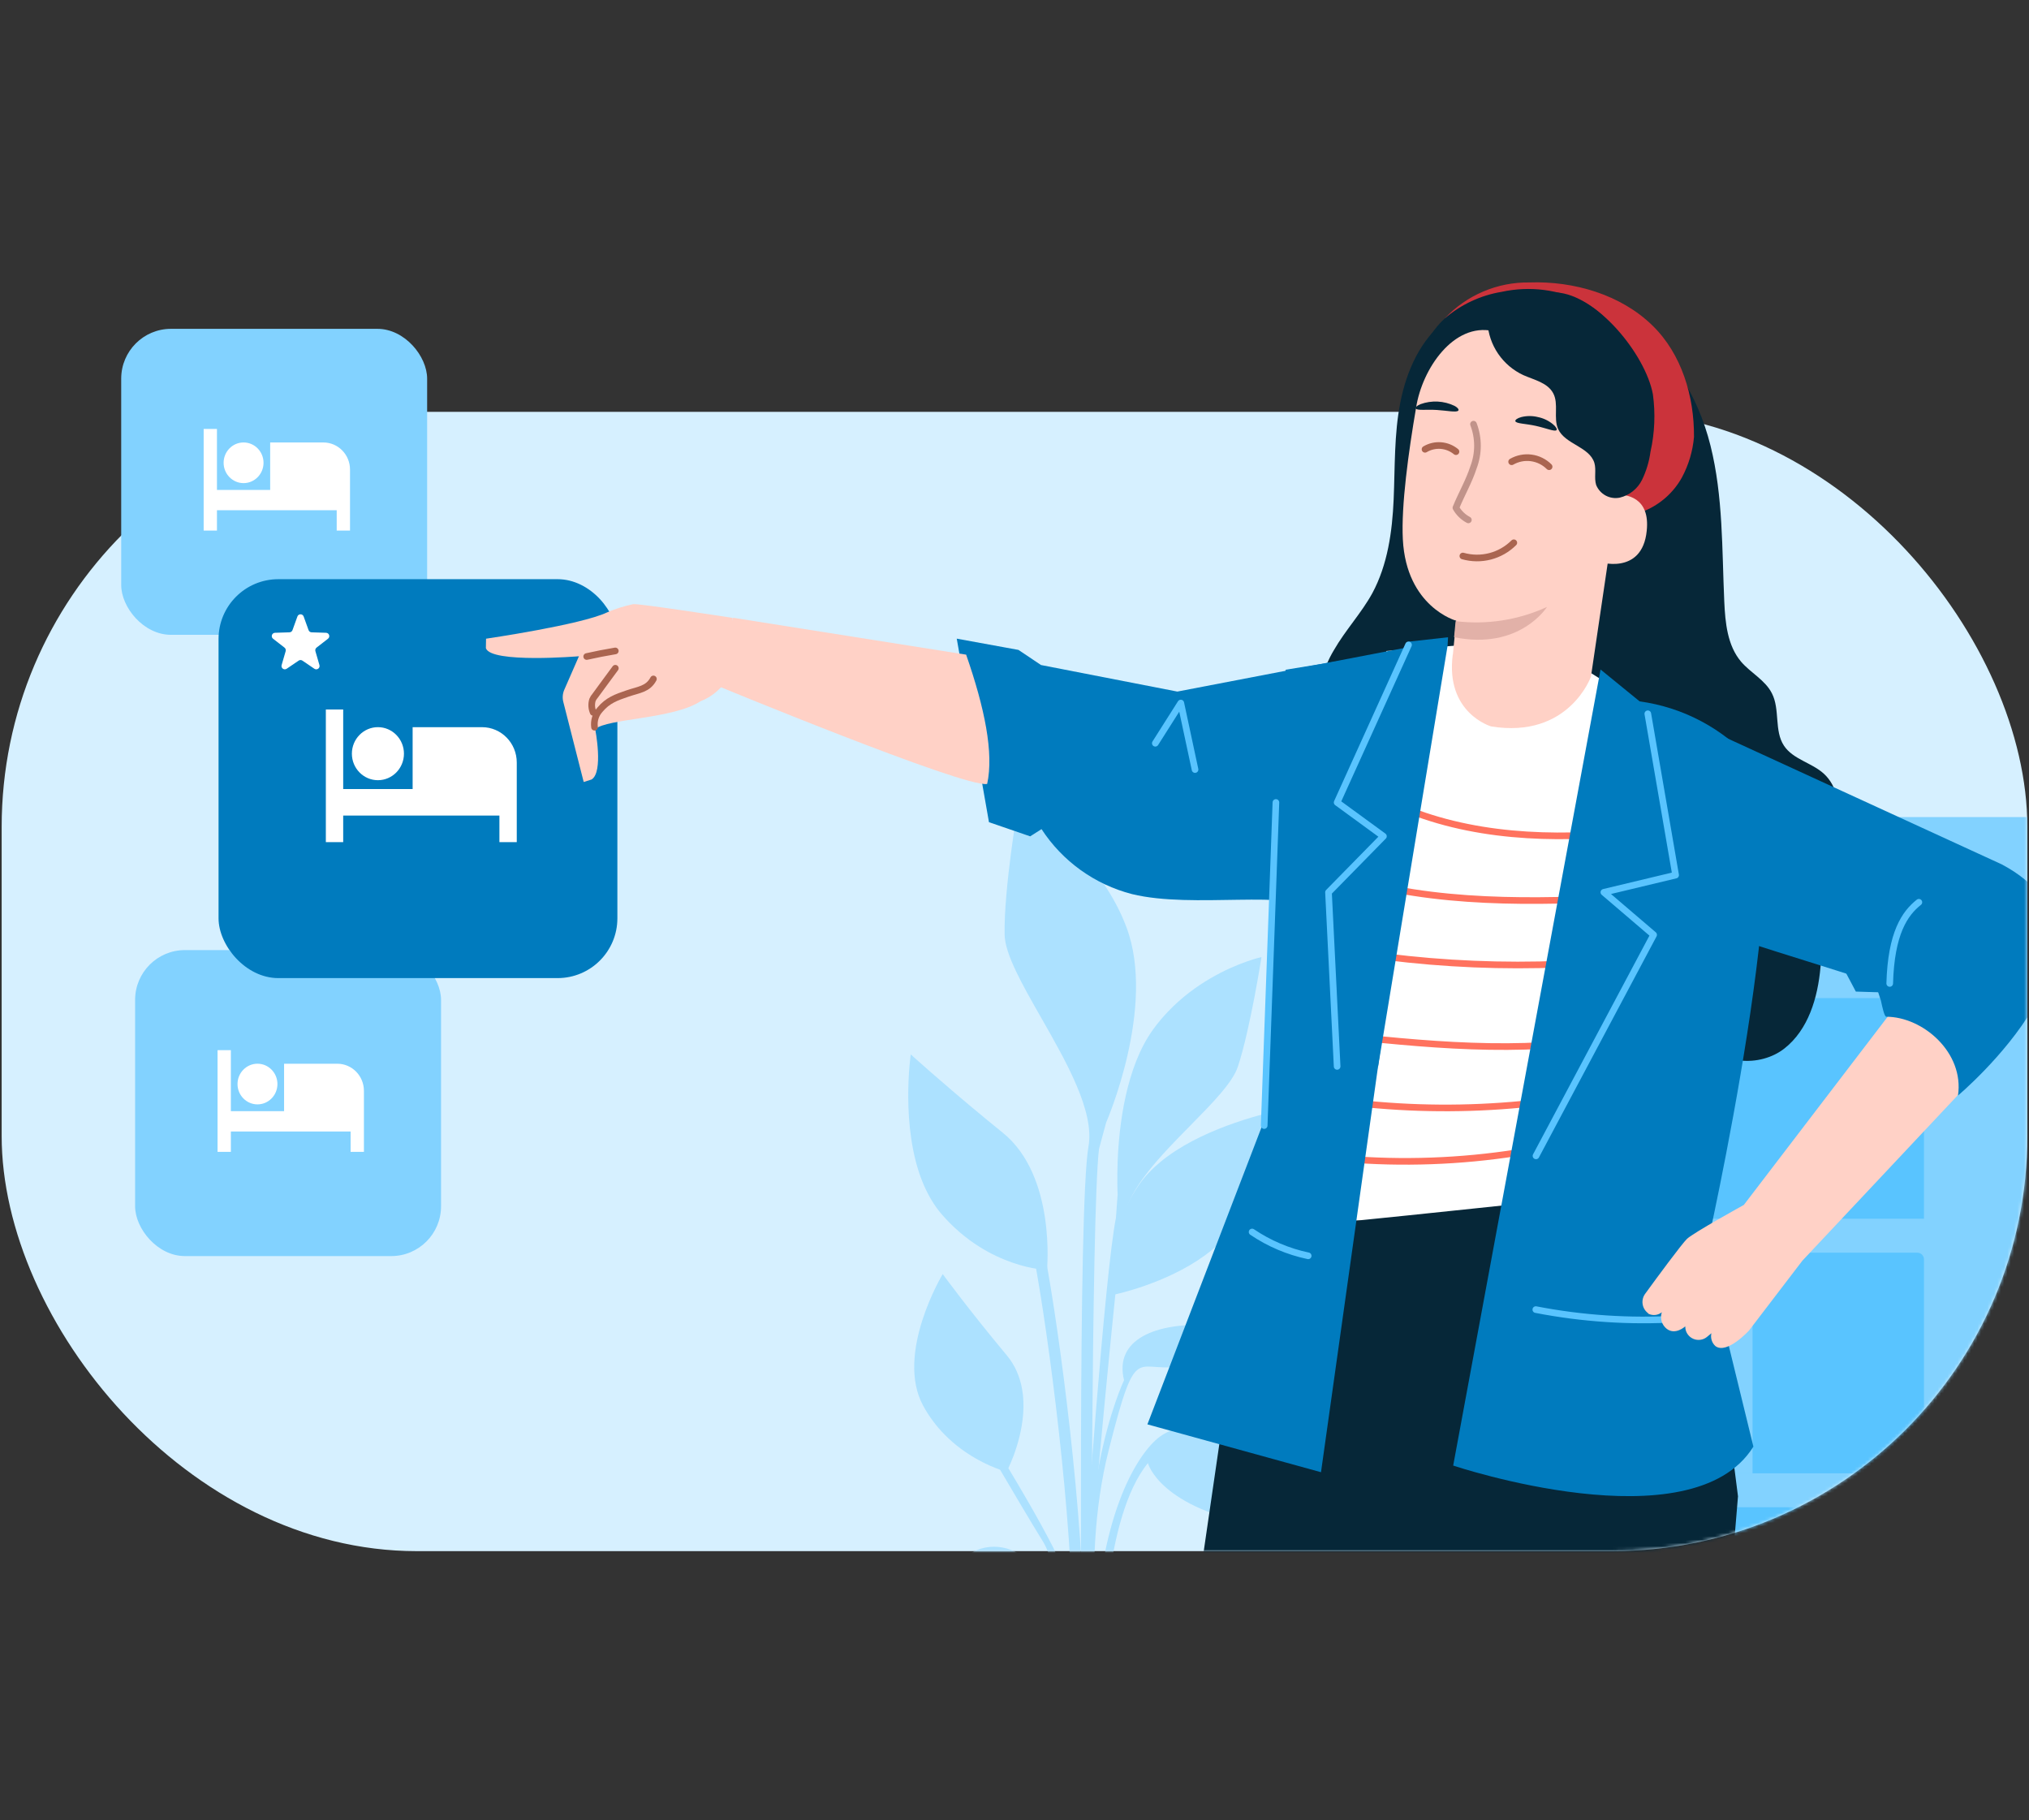 <?xml version="1.0" encoding="UTF-8"?> <svg xmlns="http://www.w3.org/2000/svg" width="611" height="548" viewBox="0 0 611 548" fill="none"><rect x="0" y="0" width="611" height="548" fill="#333333" stroke="none"/><g clip-path="url(#clip0_1358_5347)"><rect x="0.5" y="124" width="610" height="343" rx="125" fill="#D6F0FF"></rect><mask id="mask0_1358_5347" style="mask-type:alpha" maskUnits="userSpaceOnUse" x="-1" y="42" width="612" height="425"><rect x="-0.5" y="42" width="611" height="425" rx="125" fill="#D6F0FF"></rect></mask><g mask="url(#mask0_1358_5347)"><path d="M465.5 246H610.5V609.638H465.5V246Z" fill="#82D2FF"></path><path d="M479.165 300.503H577.374C578.479 300.503 579.374 301.398 579.374 302.503V366.928H479.165V300.503Z" fill="#59C4FF"></path><path d="M479.165 377.148H577.374C578.479 377.148 579.374 378.044 579.374 379.148V443.574H479.165V377.148Z" fill="#59C4FF"></path><path d="M479.165 453.793H577.374C578.479 453.793 579.374 454.689 579.374 455.793V520.219H479.165V453.793Z" fill="#59C4FF"></path><path d="M478.019 467.989L485.986 464.162C486.982 463.683 488.108 464.132 488.502 465.164L507.812 515.746L498.042 520.44L478.019 467.989Z" fill="#82D2FF"></path><path d="M485.998 386.516H525.751C526.856 386.516 527.751 387.411 527.751 388.516V443.574H485.998V386.516Z" fill="#82D2FF"></path><path d="M497.385 389.071L497.385 441.019" stroke="#59C4FF" stroke-width="3" stroke-linecap="round"></path><path d="M505.836 389.071L505.836 441.019" stroke="#59C4FF" stroke-width="3" stroke-linecap="round"></path><path fill-rule="evenodd" clip-rule="evenodd" d="M296.641 336.684C296.648 336.686 296.654 336.689 296.66 336.691C283.353 325.724 274.26 317.448 274.26 317.448C274.26 317.448 271.056 339.147 277.804 355.868C277.802 355.858 277.8 355.848 277.798 355.838C277.804 355.852 277.809 355.865 277.814 355.878C279.279 359.474 281.188 362.846 283.703 365.724C297.87 381.94 315.28 382.351 315.28 382.351C315.28 382.351 318.097 354.056 301.963 341.025C300.129 339.549 298.352 338.102 296.661 336.7C296.654 336.695 296.648 336.69 296.641 336.684Z" fill="#ACE1FF"></path><path fill-rule="evenodd" clip-rule="evenodd" d="M323.061 493.353C323.061 456.841 315.665 401.337 311.486 379.123L314.813 378.513C319.014 400.841 326.445 456.563 326.445 493.353H323.061Z" fill="#ACE1FF"></path><path fill-rule="evenodd" clip-rule="evenodd" d="M389.305 333.718C389.395 333.546 389.449 333.444 389.465 333.413C389.465 333.413 389.464 333.413 389.464 333.413C389.464 333.413 389.464 333.413 389.464 333.413C389.367 333.427 388.158 333.628 386.173 334.055C378.854 335.628 360.987 340.26 349.419 349.835C349.419 349.836 349.418 349.837 349.418 349.837C349.416 349.84 349.413 349.842 349.41 349.844C349.41 349.844 349.409 349.844 349.409 349.844C346.961 351.871 344.797 354.113 343.077 356.588C330.875 374.131 335.789 389.703 335.789 389.703C335.789 389.703 351.016 386.536 362.736 378.026C367.414 374.645 371.535 370.423 373.908 365.201C381.525 348.519 388.187 335.844 389.305 333.718Z" fill="#ACE1FF"></path><path fill-rule="evenodd" clip-rule="evenodd" d="M321.008 503.292H322.672C322.672 503.292 323.125 477.536 317.095 465.786C312.558 456.924 306.396 446.573 303.646 442.021C305.215 438.707 309.6 428.151 307.767 418.088C307.766 418.086 307.766 418.083 307.765 418.081C307.766 418.083 307.767 418.086 307.768 418.089C307.116 414.547 305.708 411.066 303.137 407.996C291.71 394.316 283.893 383.6 283.893 383.6C283.893 383.6 283.893 383.601 283.891 383.603C283.885 383.596 283.882 383.592 283.882 383.592C283.882 383.592 269.45 407.532 278.013 423.256C279.865 426.646 282.077 429.496 284.421 431.882C290.659 438.236 297.786 441.299 301.15 442.484C304.118 447.531 310.403 458.194 314.194 464.312C319.288 472.512 321.008 503.292 321.008 503.292Z" fill="#ACE1FF"></path><path fill-rule="evenodd" clip-rule="evenodd" d="M313.538 306.417C307.853 296.451 302.638 287.31 302.525 281.405C302.26 267.58 306.599 242.331 306.608 242.331C306.627 242.35 306.655 242.368 306.674 242.368C306.691 242.378 306.711 242.389 306.733 242.401C306.71 242.384 306.687 242.367 306.664 242.35C307.916 243.04 326.162 253.341 336.202 272.46C337.312 274.572 338.321 276.791 339.197 279.117C348.289 303.226 333.101 337.948 333.101 337.948L332.354 340.685L330.946 345.925C328.564 365.794 328.621 507.671 328.621 507.671H325.72C325.72 507.671 324.528 363.505 327.78 345.15C329.637 334.634 321.164 319.783 313.538 306.417Z" fill="#ACE1FF"></path><path fill-rule="evenodd" clip-rule="evenodd" d="M372.764 321.138C376.488 309.899 379.871 288.145 379.871 288.145C379.871 288.145 379.87 288.145 379.87 288.145C379.87 288.145 379.87 288.145 379.87 288.145C379.87 288.145 378.151 288.52 375.402 289.489C369.815 291.459 359.975 295.884 351.675 304.61C350.141 306.222 348.66 307.981 347.267 309.899C339.04 321.235 336.977 338.855 336.551 349.78V349.969C336.361 355.07 336.514 358.671 336.551 359.417V359.569C336.551 359.569 336.552 359.547 336.555 359.504C336.557 359.541 336.559 359.561 336.559 359.561L336.048 366.635C332.665 383.489 326.736 467.973 326.736 467.973L328.31 469.028C328.31 469.028 336.105 382.66 338.488 366.82C339.856 357.754 349.679 347.776 358.523 338.793C365.122 332.09 371.176 325.941 372.764 321.138Z" fill="#ACE1FF"></path><path fill-rule="evenodd" clip-rule="evenodd" d="M375.154 441.224C375.208 441.321 375.261 441.419 375.314 441.518C374.52 439.911 373.613 438.332 372.592 436.847C365.985 427.31 355.154 428.15 349.133 432.634C349.003 432.729 348.867 432.839 348.727 432.953C348.674 432.996 348.62 433.039 348.566 433.082L348.57 433.081C348.576 433.078 348.583 433.075 348.592 433.072C348.58 433.082 348.569 433.092 348.557 433.102H348.547C342.347 438.295 330.447 456.688 329.587 497.948H332.291C332.291 497.948 332.291 456.884 345.674 440.491C345.674 440.491 349.124 454.221 380.409 459.547C380.409 459.547 379.558 450.215 375.333 441.593C375.324 441.565 375.314 441.546 375.305 441.527C375.255 441.426 375.205 441.325 375.154 441.224Z" fill="#ACE1FF"></path><path fill-rule="evenodd" clip-rule="evenodd" d="M307.703 468.41C307.704 468.41 307.704 468.41 307.704 468.41C302.657 464.636 293.586 463.918 287.98 471.784C287.938 471.842 287.897 471.901 287.856 471.96C285.818 474.896 284.388 478.238 283.392 481.302C281.797 486.212 281.319 490.409 281.249 491.082C281.24 491.147 281.24 491.175 281.24 491.175C308.205 491.53 310.625 475.052 310.625 475.052C321.948 488.915 321.948 523.664 321.948 523.664H324.235C323.479 487.616 312.789 472.203 307.704 468.411C307.704 468.41 307.703 468.41 307.703 468.41Z" fill="#ACE1FF"></path><path d="M389.54 414.047C389.54 414.047 389.54 414.037 389.519 414.028C388.853 413.576 373.85 406.632 358.055 410.767C341.779 415.016 342.869 401.009 333.844 436.693C324.819 472.395 332.484 511.065 332.484 511.065L330.458 511.489C321.004 451.84 338.489 415.535 338.489 415.535C335.454 403.27 347.907 398.089 364.419 398.956C380.665 399.803 389.282 413.613 389.54 414.047Z" fill="#ACE1FF"></path><rect x="40.687" y="286.042" width="92.125" height="92.125" rx="15" fill="#82D2FF"></rect><rect x="36.5" y="99" width="92.125" height="92.125" rx="15" fill="#82D2FF"></rect><rect x="65.813" y="174.375" width="120.1" height="120.1" rx="18" fill="#007BBE"></rect><path fill-rule="evenodd" clip-rule="evenodd" d="M81.36 133.214H97.387C101.814 133.214 105.4 136.867 105.401 141.376V159.74H101.394V153.619H65.333V159.74H61.326V129.133H65.333V147.497H81.36V133.214ZM79.357 139.331C79.357 142.708 76.663 145.453 73.347 145.453C70.032 145.453 67.337 142.708 67.337 139.331C67.337 135.954 70.032 133.21 73.347 133.21C76.663 133.21 79.357 135.954 79.357 139.331ZM83.544 326.373C83.544 329.75 80.85 332.494 77.534 332.494C74.219 332.494 71.524 329.75 71.524 326.373C71.524 322.996 74.219 320.251 77.534 320.251C80.85 320.251 83.544 322.996 83.544 326.373ZM101.574 320.256H85.547V334.54H69.52V316.175H65.513V346.783H69.52V340.661H105.581V346.783H109.588V328.418C109.588 323.909 106.002 320.256 101.574 320.256Z" fill="white"></path><path fill-rule="evenodd" clip-rule="evenodd" d="M124.256 218.931H145.163C150.938 218.931 155.616 223.695 155.616 229.578V253.534H150.39V245.548H103.348V253.534H98.122V213.607H103.348V237.563H124.256V218.931ZM121.643 226.91C121.643 231.315 118.128 234.895 113.803 234.895C109.478 234.895 105.963 231.315 105.963 226.91C105.963 222.504 109.478 218.924 113.803 218.924C118.128 218.924 121.643 222.504 121.643 226.91Z" fill="white"></path><path d="M483.944 355.194C483.944 355.194 513.922 380.164 516.325 396.939C518.727 413.713 523.369 450.486 523.369 450.486L512.703 578.908L510.555 743.192L460.61 742.463L441.226 473.799L414.652 579.618L411.176 733.921L355.916 735.178L345.523 583.425L377.267 365.539L483.944 355.194Z" fill="#062738"></path><path d="M549.215 232.929C545.574 229.614 539.95 228.63 537.22 224.514C534.217 219.997 536.073 213.586 533.58 208.741C531.577 204.753 527.209 202.603 524.315 199.234C520.165 194.353 519.528 187.486 519.237 181.112C518.527 165.376 518.909 149.439 515.087 134.158C511.265 118.877 502.528 103.979 488.331 97.13L435.547 96.256C427.775 102.121 423.553 111.646 421.678 121.208C419.803 130.77 420.094 140.605 419.676 150.35C419.257 160.094 417.856 170.038 413.251 178.598C409.956 184.591 405.133 189.727 401.693 195.719C398.196 201.507 396.592 208.244 397.106 214.989C397.405 218.342 398.474 221.58 400.229 224.452C401.984 227.324 404.379 229.751 407.226 231.544C413.415 235.096 421.223 234.768 428.012 232.91C435.292 230.907 450.327 236.553 455.496 231.089C458.481 227.975 464.251 222.857 468.601 217.611L513.322 312.539C517.562 320.68 530.03 321.372 537.293 315.708C544.555 310.044 547.394 300.372 548.213 291.193C549.033 282.013 548.213 272.706 550.034 263.691C551.107 258.391 553.091 253.291 553.674 247.936C554.256 242.582 553.201 236.571 549.215 232.929Z" fill="#062738"></path><path d="M494.939 212.602L483.89 355.285L469.912 361.095C469.912 361.095 420.914 366.286 409.975 367.342C399.036 368.399 383.273 363.827 383.273 363.827C383.273 363.827 389.225 305.017 389.516 292.34C389.808 279.664 417.51 195.992 417.51 195.992L437.732 194.426C451.055 194.426 464.015 199.562 477.192 201.438L494.939 212.602Z" fill="white"></path><path d="M435.074 95.855C438.336 92.377 442.287 89.618 446.674 87.756C451.062 85.893 455.79 84.967 460.556 85.037C473.879 84.563 488.095 88.679 497.65 98.041C506.405 106.583 510.209 119.314 510.118 131.553C509.746 135.826 508.508 139.979 506.478 143.756C503.983 148.239 500.062 151.759 495.339 153.755C491.334 155.231 489.878 153.755 487.021 150.477C485.418 148.382 484.271 145.975 483.654 143.41C480.377 132.737 476.373 122.064 469.675 113.121C462.977 104.179 453.112 97.13 441.991 96.001" fill="#CB333B"></path><path d="M426.793 118.822C426.239 114.61 426.702 110.327 428.143 106.331C429.584 102.336 431.961 98.743 435.074 95.855C439.949 91.668 445.88 88.901 452.22 87.86C460.657 86.021 469.469 87.147 477.174 91.047C484.673 95.181 490.279 103.177 490.261 111.737C490.261 115.635 489.15 119.569 489.987 123.357C490.624 124.921 490.789 126.637 490.461 128.293C490.127 129 489.595 129.594 488.929 130.001C488.263 130.409 487.492 130.613 486.711 130.588C485.159 130.516 483.653 130.039 482.343 129.204C477.88 126.383 473.909 122.852 470.585 118.749" fill="#062738"></path><path d="M437.513 197.066C438.205 189.781 438.514 186.812 438.514 186.867C438.514 186.922 423.48 182.733 422.442 162.37C421.915 152.244 424.153 135.997 426.428 122.756C428.249 110.991 437.75 97.112 449.58 99.662L485.874 113.067C487.597 113.44 489.117 114.45 490.129 115.895C491.141 117.34 491.571 119.114 491.334 120.862L479.085 203.733C479.085 203.733 472.423 222.492 449.034 218.704C449.034 218.704 435.183 214.715 437.477 197.066" fill="#FFD1C6"></path><path d="M438.332 187.013C447.725 188.162 457.251 186.68 465.852 182.733C465.852 182.733 457.662 195.864 437.877 191.839L438.332 187.013Z" fill="#E2B1A8"></path><path d="M412.286 236.189C414.312 239.049 417.183 241.202 420.495 242.345C442.537 252.125 467.564 252.945 491.48 250.468" stroke="#FF725E" stroke-width="2" stroke-linecap="round" stroke-linejoin="round"></path><path d="M394.431 260.321C421.205 271.249 451.019 271.868 479.977 270.721" stroke="#FF725E" stroke-width="2" stroke-linecap="round" stroke-linejoin="round"></path><path d="M391.355 283.689C425.964 290.958 461.537 292.447 496.631 288.097" stroke="#FF725E" stroke-width="2" stroke-linecap="round" stroke-linejoin="round"></path><path d="M385.203 304.525C394.158 310.535 405.351 311.956 416.145 313.012C444.739 315.799 474.207 317.074 501.582 308.35" stroke="#FF725E" stroke-width="2" stroke-linecap="round" stroke-linejoin="round"></path><path d="M390.39 329.368C422.985 335.524 456.496 334.904 488.841 327.547" stroke="#FF725E" stroke-width="2" stroke-linecap="round" stroke-linejoin="round"></path><path d="M392.119 347.435C426.616 352.372 461.793 349.02 494.738 337.655" stroke="#FF725E" stroke-width="2" stroke-linecap="round" stroke-linejoin="round"></path><path d="M190.636 181.895C187.946 182.462 185.319 183.295 182.794 184.383C174.946 188.115 146.367 192.292 146.367 192.292L146.315 195.136C147.792 199.789 174.339 197.575 174.339 197.575L169.911 207.694C169.418 208.843 169.321 210.124 169.634 211.336L175.772 235.433L178.131 234.684C181.789 232.491 179.24 219.523 179.24 219.523C182.798 216.292 202.73 216.522 210.948 211.125C214.597 209.727 217.616 207.051 219.443 203.595L220.627 186.022C220.627 186.022 191.953 181.592 190.636 181.895Z" fill="#FFD1C6"></path><path d="M313.638 249.623C319.953 259.308 329.658 266.281 340.846 269.174C359.485 273.751 388.646 267.498 397.668 274.208L411.117 260.024L423.348 194.997L354.539 208.212L313.486 200.219L306.695 195.667L288.109 192.278L297.813 247.536L310.222 251.796L313.638 249.623Z" fill="#007BBE"></path><path d="M412.086 201.62C411.813 201.529 411.74 201.019 411.94 200.527C412.14 200.035 412.504 199.671 412.759 199.762C413.014 199.853 413.105 200.363 412.923 200.892C412.741 201.42 412.341 201.729 412.086 201.62Z" fill="#062738"></path><path d="M500.708 215.353C500.799 216.182 500.799 217.019 500.708 217.848C500.581 219.433 500.308 221.709 499.907 224.55C499.088 230.197 497.578 237.937 495.521 246.406C494.283 251.433 493.027 256.187 491.881 260.249L491.571 261.432L491.025 260.376C490.205 258.15 489.696 255.821 489.514 253.455C489.406 252.619 489.1 251.822 488.622 251.128C488.144 250.434 487.508 249.865 486.766 249.466C486.257 249.261 485.705 249.189 485.161 249.256C484.616 249.322 484.098 249.527 483.654 249.849C483.053 250.322 482.98 250.796 482.907 250.759C482.835 250.723 482.907 250.65 482.907 250.413C483.02 250.119 483.194 249.852 483.417 249.63C483.884 249.211 484.456 248.928 485.071 248.809C485.687 248.69 486.323 248.741 486.912 248.956C487.786 249.356 488.546 249.969 489.122 250.739C489.697 251.509 490.07 252.412 490.206 253.364C490.465 255.631 491.003 257.858 491.808 259.994L490.952 260.121C491.99 255.95 493.173 251.233 494.429 246.243C496.431 237.828 498.069 230.251 499.107 224.55C499.562 221.91 499.926 219.688 500.217 217.921C500.297 217.051 500.461 216.191 500.708 215.353Z" fill="#062738"></path><path d="M504.603 266.86C504.73 267.205 504.804 267.568 504.822 267.935C504.893 268.979 505.021 270.019 505.204 271.049C505.495 273.799 505.877 277.733 506.205 282.615C506.897 292.377 507.133 305.891 507.443 320.862C507.625 328.33 507.898 335.433 508.298 341.862C508.517 345.068 508.717 348.128 508.972 350.969C509.099 352.408 509.263 353.774 509.281 355.176C509.247 356.469 509.132 357.759 508.935 359.038C508.553 361.177 508.389 363.349 508.444 365.521C508.53 367.15 509.173 368.699 510.264 369.911C510.664 370.344 511.123 370.719 511.629 371.022C511.973 371.297 512.36 371.513 512.776 371.659C513.118 371.795 513.442 371.973 513.74 372.188C513.374 372.131 513.018 372.021 512.685 371.86C512.252 371.726 511.841 371.529 511.465 371.277C510.909 371 510.405 370.631 509.973 370.184C508.799 368.93 508.092 367.309 507.971 365.594C507.858 363.372 507.974 361.145 508.316 358.946C508.48 357.696 508.571 356.437 508.589 355.176C508.589 353.901 508.371 352.499 508.244 351.06C507.934 348.201 507.716 345.05 507.461 341.954C506.988 335.506 506.696 328.385 506.514 320.917C506.223 305.982 506.096 292.504 505.586 282.669C505.35 277.788 505.095 273.854 504.913 271.122C504.913 269.847 504.785 268.809 504.713 267.971C504.619 267.609 504.582 267.234 504.603 266.86Z" fill="#062738"></path><path d="M456.315 126.781C456.515 127.565 459.318 127.51 462.504 128.22C465.689 128.931 468.219 130.042 468.728 129.495C468.947 129.204 468.565 128.439 467.582 127.674C466.283 126.615 464.746 125.89 463.104 125.561C461.472 125.161 459.767 125.161 458.135 125.561C456.897 125.889 456.242 126.417 456.315 126.781Z" fill="#062738"></path><path d="M426.338 123.029C426.92 123.649 429.596 123.23 432.708 123.43C435.821 123.63 438.387 124.213 439.097 123.667C439.425 123.394 439.097 122.793 438.005 122.192C436.417 121.428 434.692 120.99 432.933 120.902C431.173 120.815 429.414 121.08 427.758 121.682C426.556 122.192 426.083 122.72 426.338 123.029Z" fill="#062738"></path><path d="M482.161 153.774C482.325 152.262 484.4 148.947 485.91 148.875C489.896 148.674 496.94 149.749 495.885 159.803C494.538 173.462 481.123 169.255 481.142 168.909C481.16 168.563 481.688 158.91 482.161 153.774Z" fill="#FFD1C6"></path><path d="M447.924 97.13C448.135 100.496 449.251 103.742 451.154 106.525C453.057 109.308 455.677 111.524 458.736 112.94C462.012 114.397 466.016 115.198 467.727 118.404C469.438 121.609 467.727 125.853 469.202 129.168C471.331 133.794 478.63 134.486 480.122 139.367C480.741 141.516 479.995 143.866 480.65 145.997C481.204 147.369 482.221 148.504 483.525 149.203C484.829 149.902 486.337 150.121 487.785 149.821C489.219 149.471 490.56 148.812 491.713 147.891C492.867 146.969 493.806 145.807 494.465 144.485C495.756 141.82 496.616 138.968 497.013 136.034C498.291 130.345 498.538 124.472 497.741 118.695C495.521 106.711 480.85 88.716 468.619 88.042" fill="#062738"></path><path d="M513.686 376.887C513.686 376.887 542.165 251.273 527.719 229.25C518.912 219.365 506.868 212.952 493.756 211.164L481.979 201.565L437.604 441.234C437.604 441.234 509.445 465.348 528.01 435.533" fill="#007BBE"></path><path d="M462.54 347.997L497.96 281.446L482.98 268.642L504.585 263.469L496.212 214.895" stroke="#59C4FF" stroke-width="2" stroke-linecap="round" stroke-linejoin="round"></path><path d="M432.817 194.189L397.798 443.238L345.523 428.831L380.688 337.309L384.219 240.032L387.15 201.638L432.817 194.189Z" fill="#007BBE"></path><path d="M435.911 194.425L436.057 191.857L424.153 193.187C424.153 193.187 414.707 323.066 414.852 321.973C414.998 320.88 435.911 194.425 435.911 194.425Z" fill="#007BBE"></path><path d="M424.153 194.149L402.657 241.595L416.6 251.776L400.055 268.642L402.657 321.06" stroke="#59C4FF" stroke-width="2" stroke-linecap="round" stroke-linejoin="round"></path><path d="M290.936 197.095L220.787 185.99L213.847 205.581C213.847 205.581 290.779 237.405 297.27 236.015C299.296 226.754 296.548 213.218 290.936 197.095Z" fill="#FFD1C6"></path><path d="M347.903 223.768L355.577 211.664L359.867 231.685" stroke="#59C4FF" stroke-width="2" stroke-linecap="round" stroke-linejoin="round"></path><path d="M462.485 394.28C476.479 396.993 490.756 397.942 504.985 397.103" stroke="#59C4FF" stroke-width="2" stroke-linecap="round" stroke-linejoin="round"></path><path d="M393.939 378.088C387.898 376.812 382.162 374.375 377.048 370.912" stroke="#59C4FF" stroke-width="2" stroke-linecap="round" stroke-linejoin="round"></path><path d="M384.22 241.595L380.688 338.872" stroke="#59C4FF" stroke-width="2" stroke-linecap="round" stroke-linejoin="round"></path><path d="M455.205 139.021C456.989 137.996 459.061 137.587 461.1 137.857C463.139 138.127 465.033 139.061 466.49 140.514" stroke="#AA6550" stroke-width="2" stroke-linecap="round" stroke-linejoin="round"></path><path d="M429.122 135.269C430.559 134.412 432.226 134.02 433.894 134.147C435.562 134.275 437.15 134.914 438.441 135.979" stroke="#AA6550" stroke-width="2" stroke-linecap="round" stroke-linejoin="round"></path><path d="M443.72 127.71C445.314 131.892 445.314 136.515 443.72 140.697C442.355 144.922 440.08 148.801 438.423 152.881C439.297 154.431 440.599 155.696 442.173 156.524" stroke="#C1938A" stroke-width="2" stroke-linecap="round" stroke-linejoin="round"></path><path d="M440.517 167.397C443.198 168.158 446.033 168.189 448.73 167.488C451.427 166.787 453.888 165.379 455.86 163.409" stroke="#AA6550" stroke-width="2" stroke-linecap="round" stroke-linejoin="round"></path><path d="M179.035 218.939C178.903 217.998 178.979 217.039 179.258 216.132C179.538 215.224 180.014 214.389 180.653 213.686C183.072 210.779 185.634 209.947 188.955 208.797C192.276 207.648 195.121 207.529 196.766 204.408" stroke="#AA6550" stroke-width="2" stroke-linecap="round" stroke-linejoin="round"></path><path d="M178.632 214.481C178.118 213.294 178.042 211.965 178.415 210.728C178.609 210.264 178.88 209.835 179.216 209.461C180.296 208.048 184.214 202.582 185.299 201.187" stroke="#AA6550" stroke-width="2" stroke-linecap="round" stroke-linejoin="round"></path><path d="M176.674 197.656C179.527 197.018 182.402 196.45 185.287 195.974" stroke="#AA6550" stroke-width="2" stroke-linecap="round" stroke-linejoin="round"></path><path d="M525.124 362.771C525.124 362.771 510.114 371.042 508.022 372.966C506.451 374.486 498.89 384.718 495.463 389.453C494.797 390.324 494.499 391.421 494.632 392.509C494.766 393.597 495.321 394.588 496.178 395.271L496.456 395.559C497.097 395.856 497.809 395.969 498.511 395.885C499.213 395.801 499.877 395.523 500.43 395.082C500.13 395.963 500.111 396.915 500.375 397.807C500.64 398.699 501.174 399.487 501.905 400.063C504.524 402.088 507.48 399.328 507.48 399.328L507.545 400.076C507.634 400.595 507.824 401.091 508.105 401.536C508.386 401.982 508.752 402.367 509.183 402.671C509.613 402.974 510.099 403.19 510.613 403.305C511.127 403.42 511.658 403.433 512.177 403.343C512.827 403.239 513.439 402.97 513.955 402.56L515.364 401.398C515.201 402.096 515.228 402.824 515.443 403.508C515.658 404.191 516.054 404.803 516.587 405.281C520.099 407.835 526.697 400.562 526.697 400.562L542.769 379.535L604.667 313.646C595.545 304.744 586.599 297.597 576.196 295.962L525.124 362.771Z" fill="#FFD1C6"></path><path d="M602.797 260.236C645.503 282.907 589.616 329.831 589.616 329.831C591.54 316.912 579.071 306.105 567.999 306.105C567.424 305.906 566.918 303.613 566.407 301.249L564.651 295.894C547.78 290.464 540.056 288.179 525.293 283.434L518.966 221.748L602.797 260.236Z" fill="#007BBE"></path><path d="M558.854 298.53L554.108 289.567L568.871 285.349L575.198 299.057L558.854 298.53Z" fill="#007BBE"></path><path d="M577.837 271.641C573.619 274.98 569.48 280.903 569.059 296.087" stroke="#59C4FF" stroke-width="2" stroke-linecap="round"></path></g><path d="M89.559 185.609C89.877 184.728 91.123 184.728 91.441 185.609L92.921 189.713C93.06 190.098 93.42 190.36 93.829 190.373L98.19 190.512C99.126 190.542 99.511 191.727 98.771 192.302L95.325 194.977C95.002 195.229 94.864 195.652 94.978 196.046L96.193 200.236C96.454 201.135 95.446 201.868 94.671 201.342L91.062 198.891C90.723 198.661 90.277 198.661 89.938 198.891L86.329 201.342C85.554 201.868 84.546 201.135 84.807 200.236L86.022 196.046C86.136 195.652 85.998 195.229 85.675 194.977L82.229 192.302C81.489 191.727 81.874 190.542 82.81 190.512L87.171 190.373C87.58 190.36 87.94 190.098 88.079 189.713L89.559 185.609Z" fill="white"></path></g><defs><clipPath id="clip0_1358_5347"><rect width="610" height="538" fill="white" transform="translate(0.5)"></rect></clipPath></defs></svg> 